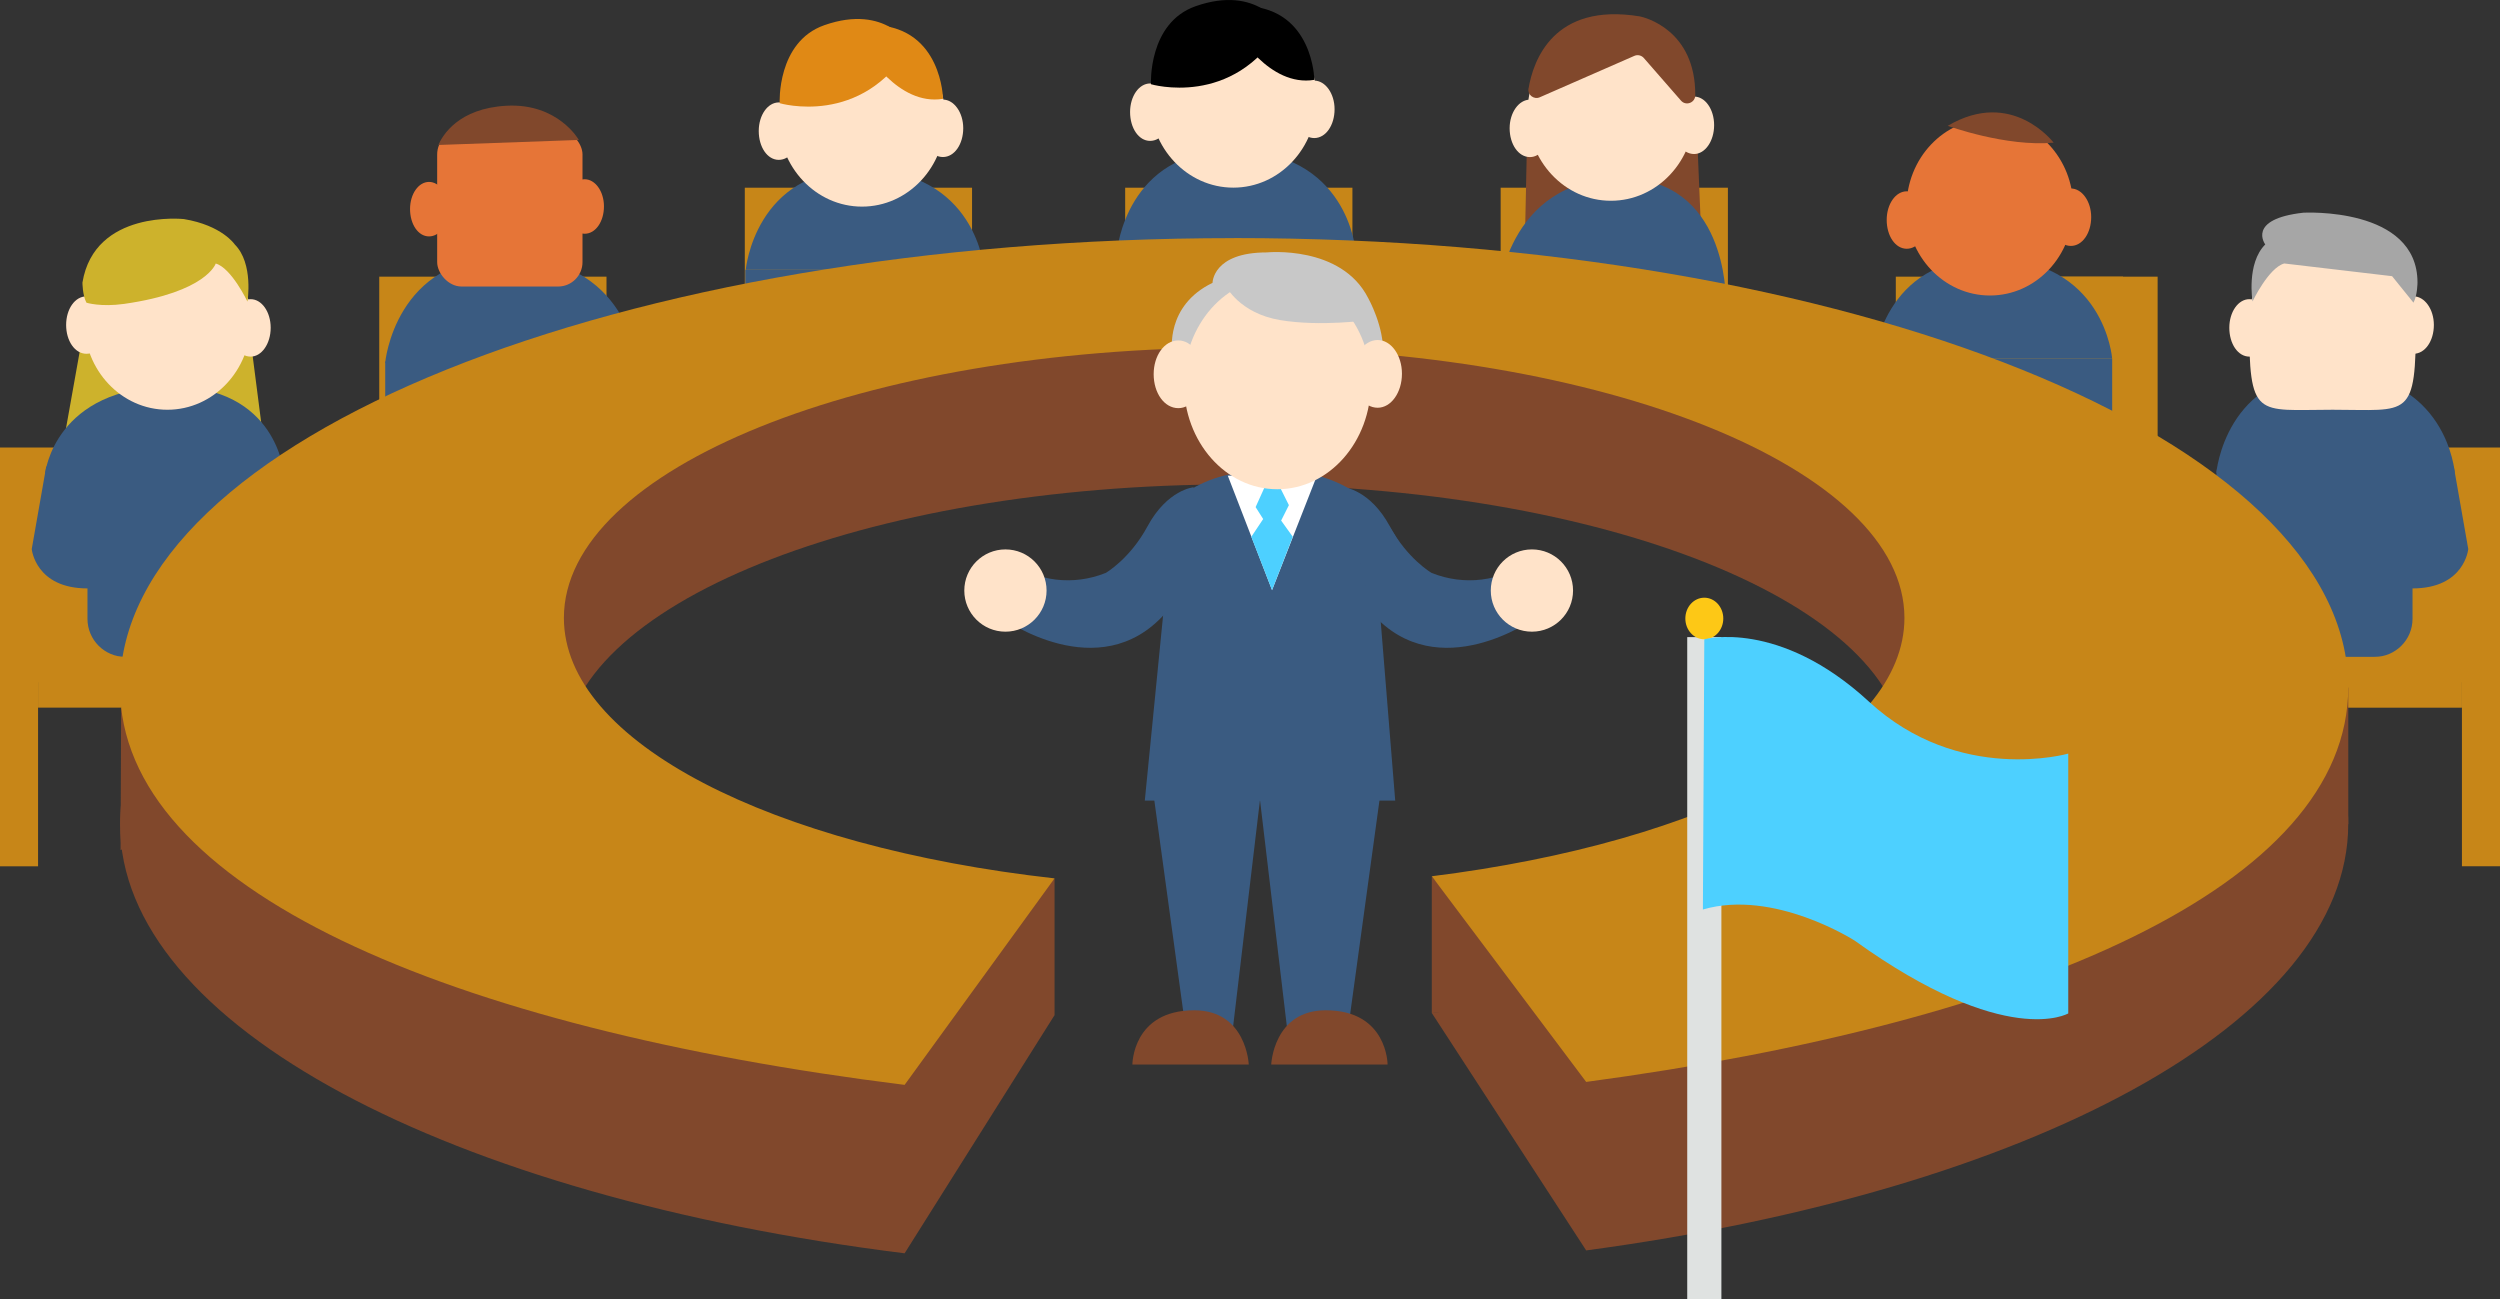 <?xml version="1.0" encoding="UTF-8"?>
<svg id="_レイヤー_2" data-name="レイヤー 2" xmlns="http://www.w3.org/2000/svg" viewBox="0 0 423 219.82">
  <rect x="0" y="0" width="423" height="219.82" fill="#333333" stroke="none"/>
  <defs>
    <style>
      .cls-1 {
        fill: #cdb22c;
      }

      .cls-2 {
        fill: #c78618;
      }

      .cls-3 {
        fill: #fff;
      }

      .cls-4 {
        fill: #81482c;
      }

      .cls-5 {
        fill: #a6a6a6;
      }

      .cls-6 {
        fill: #fdc816;
      }

      .cls-7 {
        fill: #e08915;
      }

      .cls-8 {
        fill: #c8c8c8;
      }

      .cls-9 {
        fill: #e67537;
      }

      .cls-10 {
        fill: #3a5b81;
      }

      .cls-11 {
        fill: #4dd0ff;
      }

      .cls-12 {
        fill: #dfe2e1;
      }

      .cls-13 {
        fill: #ffe3c9;
      }
    </style>
  </defs>
  <g id="_日本外交" data-name="日本外交">
    <g>
      <rect class="cls-2" x="253.91" y="31.76" width="38.45" height="28.42"/>
      <polygon class="cls-4" points="258.48 18.42 258 41.41 288 43.41 287 19.41 258.48 18.42"/>
      <polygon class="cls-1" points="16 45.41 11 73.41 44.5 73.85 42 54.41 16 45.41"/>
      <rect class="cls-2" x="64.17" y="46.81" width="38.45" height="28.42"/>
      <rect class="cls-2" x="326.62" y="46.81" width="38.45" height="28.42"/>
      <rect class="cls-2" x="126.02" y="31.76" width="38.45" height="28.42"/>
      <rect class="cls-2" x="190.38" y="31.76" width="38.45" height="28.42"/>
      <rect class="cls-2" x="320.77" y="46.81" width="38.45" height="28.42"/>
      <g>
        <g>
          <g>
            <path class="cls-10" d="M189,42.44h40.36s-1.24-16.99-20.94-16.99c-17.88,0-19.41,16.99-19.41,16.99Z"/>
            <path class="cls-13" d="M222.77,16.8c0,8.26-6.3,14.95-14.09,14.95s-14.12-6.7-14.12-14.95,6.31-14.96,14.12-14.96,14.09,6.67,14.09,14.96Z"/>
            <path class="cls-13" d="M198.1,18.96c0,2.7-1.56,4.88-3.5,4.88s-3.39-2.18-3.39-4.88,1.52-4.84,3.39-4.84,3.5,2.17,3.5,4.84Z"/>
            <path class="cls-13" d="M225.81,18.48c0,2.7-1.48,4.88-3.44,4.88s-3.4-2.18-3.4-4.88,1.53-4.84,3.4-4.84,3.44,2.17,3.44,4.84Z"/>
            <path d="M194.74,14.25s13.92,4.13,22.1-9.65c0,0-4.02-7.24-14.54-3.55-8.07,2.83-7.56,13.2-7.56,13.2Z"/>
            <path d="M209.28,5.31s5.44,9.47,13.11,8.2c0,0-.18-11.86-11.31-12.47l-1.8,4.26Z"/>
          </g>
          <g>
            <g>
              <rect class="cls-2" x="396.16" y="75.72" width="26.84" height="39.72" transform="translate(819.16 191.16) rotate(-180)"/>
              <path class="cls-10" d="M415.18,78.94l2.45,13.96s-.61,6.66-9.43,6.66v5.15c0,3.55-2.88,6.44-6.44,6.44h-29.23s2.56-31.74,2.56-31.74l40.08-.46Z"/>
              <rect class="cls-2" x="416.56" y="114.37" width="6.44" height="32.21" transform="translate(839.56 260.94) rotate(-180)"/>
              <rect class="cls-2" x="382.2" y="114.37" width="6.44" height="32.21" transform="translate(770.85 260.94) rotate(-180)"/>
              <g>
                <path class="cls-10" d="M374.99,80.01h40.36s-1.24-16.99-20.94-16.99c-17.88,0-19.41,16.99-19.41,16.99Z"/>
                <path class="cls-13" d="M408.77,54.38c0,16.67-1.07,14.95-14.09,14.95s-14.12,1.71-14.12-14.95c0-8.29,6.31-14.96,14.12-14.96s14.09,6.67,14.09,14.96Z"/>
                <path class="cls-13" d="M384.09,55.46c0,2.7-1.56,4.88-3.5,4.88s-3.39-2.18-3.39-4.88,1.52-4.84,3.39-4.84,3.5,2.17,3.5,4.84Z"/>
                <path class="cls-13" d="M411.81,54.98c0,2.7-1.48,4.88-3.44,4.88s-3.4-2.18-3.4-4.88,1.53-4.84,3.4-4.84,3.44,2.17,3.44,4.84Z"/>
              </g>
            </g>
            <rect class="cls-2" x="382.2" y="111.15" width="34.36" height="8.59"/>
            <path class="cls-5" d="M381.13,51.02s-1.07-6.44,2.15-9.66c0,0-3.22-4.29,6.44-5.37,0,0,19.32-1.07,19.32,11.81,0,0,0,2.15-.68,3.41l-3.62-4.48-18.25-2.15c-2.66,.75-5.37,6.44-5.37,6.44Z"/>
          </g>
          <g>
            <g>
              <rect class="cls-2" x="0" y="75.72" width="26.84" height="39.72"/>
              <path class="cls-10" d="M7.82,78.94l-2.45,13.96s.61,6.66,9.43,6.66v5.15c0,3.55,2.88,6.44,6.44,6.44h29.23s-2.28-32.21-2.28-32.21H7.82Z"/>
              <rect class="cls-2" x="0" y="114.37" width="6.44" height="32.21"/>
              <rect class="cls-2" x="34.36" y="114.37" width="6.44" height="32.21"/>
              <g>
                <path class="cls-10" d="M48.01,80.01H7.65s1.65-14.6,21.35-14.6c17.88,0,19.01,14.6,19.01,14.6Z"/>
                <path class="cls-13" d="M14.23,54.38c0,8.26,6.3,14.95,14.09,14.95,7.81,0,14.12-6.7,14.12-14.95,0-8.29-6.31-14.96-14.12-14.96-7.79,0-14.09,6.67-14.09,14.96Z"/>
                <path class="cls-13" d="M38.91,55.46c0,2.7,1.56,4.88,3.5,4.88,1.86,0,3.39-2.18,3.39-4.88s-1.52-4.84-3.39-4.84c-1.93,0-3.5,2.17-3.5,4.84Z"/>
                <path class="cls-13" d="M11.19,54.98c0,2.7,1.48,4.88,3.44,4.88s3.4-2.18,3.4-4.88-1.53-4.84-3.4-4.84c-1.96,0-3.44,2.17-3.44,4.84Z"/>
              </g>
            </g>
            <rect class="cls-2" x="6.44" y="111.15" width="34.36" height="8.59" transform="translate(47.24 230.88) rotate(180)"/>
            <path class="cls-1" d="M41.87,51.02s1.07-6.44-2.15-9.66c0,0-2.15-3.22-8.59-4.29,0,0-15.13-1.66-17.18,10.74,0,0,0,2.15,.68,3.41,0,0,2.41,.76,6.37,.2,14-2,15.5-6.83,15.5-6.83,2.66,.75,5.37,6.44,5.37,6.44Z"/>
          </g>
          <g>
            <g>
              <g>
                <path class="cls-10" d="M65.18,61.38h42.54s-1.31-17.91-22.08-17.91c-18.85,0-20.47,17.91-20.47,17.91Z"/>
                <path class="cls-9" d="M75.91,35.37c0,2.56-1.48,4.63-3.32,4.63s-3.21-2.07-3.21-4.63,1.44-4.59,3.21-4.59,3.32,2.06,3.32,4.59Z"/>
                <path class="cls-9" d="M102.19,34.92c0,2.56-1.41,4.63-3.26,4.63s-3.23-2.07-3.23-4.63,1.45-4.59,3.23-4.59,3.26,2.06,3.26,4.59Z"/>
              </g>
              <rect class="cls-9" x="73.97" y="22" width="24.59" height="26.48" rx="4.13" ry="4.13"/>
              <path class="cls-4" d="M74.17,24.53l23.77-.85s-3.5-6.24-12.21-5.79c-8.17,.43-10.85,5.01-11.56,6.64Z"/>
            </g>
            <rect class="cls-10" x="65.18" y="61.18" width="42.18" height="11.32"/>
          </g>
          <g>
            <g>
              <path class="cls-10" d="M126.17,45.65h40.36s-1.24-16.99-20.94-16.99c-17.88,0-19.41,16.99-19.41,16.99Z"/>
              <path class="cls-13" d="M159.94,20.01c0,8.26-6.3,14.95-14.09,14.95s-14.12-6.7-14.12-14.95,6.31-14.96,14.12-14.96,14.09,6.67,14.09,14.96Z"/>
              <path class="cls-13" d="M135.27,22.17c0,2.7-1.56,4.88-3.5,4.88s-3.39-2.18-3.39-4.88,1.52-4.84,3.39-4.84,3.5,2.17,3.5,4.84Z"/>
              <path class="cls-13" d="M162.98,21.69c0,2.7-1.48,4.88-3.44,4.88s-3.4-2.18-3.4-4.88,1.53-4.84,3.4-4.84,3.44,2.17,3.44,4.84Z"/>
              <path class="cls-7" d="M131.92,17.46s13.92,4.13,22.1-9.65c0,0-4.02-7.24-14.54-3.55-8.07,2.83-7.56,13.2-7.56,13.2Z"/>
              <path class="cls-7" d="M146.45,8.52s5.44,9.47,13.11,8.2c0,0-.18-11.86-11.31-12.47l-1.8,4.26Z"/>
            </g>
            <rect class="cls-10" x="126.1" y="45.65" width="40.02" height="10.74"/>
          </g>
          <g>
            <g>
              <g>
                <path class="cls-10" d="M317.02,60.69h40.36s-1.24-16.99-20.94-16.99c-17.88,0-19.41,16.99-19.41,16.99Z"/>
                <path class="cls-9" d="M350.79,35.05c0,8.26-6.3,14.95-14.09,14.95s-14.12-6.7-14.12-14.95,6.31-14.96,14.12-14.96,14.09,6.67,14.09,14.96Z"/>
                <path class="cls-9" d="M326.12,37.21c0,2.7-1.56,4.88-3.5,4.88s-3.39-2.18-3.39-4.88,1.52-4.84,3.39-4.84,3.5,2.17,3.5,4.84Z"/>
                <path class="cls-9" d="M353.83,36.73c0,2.7-1.48,4.88-3.44,4.88s-3.4-2.18-3.4-4.88,1.53-4.84,3.4-4.84,3.44,2.17,3.44,4.84Z"/>
              </g>
              <path class="cls-4" d="M329.56,21.29s9.84,3.59,17.91,2.85c0,0-7.02-9.29-17.91-2.85Z"/>
            </g>
            <rect class="cls-10" x="317.36" y="60.69" width="40.02" height="11.81" transform="translate(674.74 133.18) rotate(-180)"/>
          </g>
          <g>
            <path class="cls-10" d="M292,50.41h-38.62s1.24-20.24,20.94-20.24c17.88,0,17.67,20.24,17.67,20.24Z"/>
            <path class="cls-13" d="M258.47,19.02c0,8.26,6.3,14.95,14.09,14.95,7.81,0,14.12-6.7,14.12-14.95,0-8.29-6.31-14.96-14.12-14.96s-14.09,6.67-14.09,14.96Z"/>
            <path class="cls-13" d="M283.14,21.18c0,2.7,1.56,4.88,3.5,4.88,1.86,0,3.39-2.18,3.39-4.88s-1.52-4.84-3.39-4.84c-1.93,0-3.5,2.17-3.5,4.84Z"/>
            <path class="cls-13" d="M255.43,21.7c0,2.7,1.48,4.88,3.44,4.88,1.87,0,3.4-2.18,3.4-4.88,0-2.67-1.53-4.84-3.4-4.84s-3.44,2.17-3.44,4.84Z"/>
          </g>
          <g>
            <path class="cls-4" d="M208.82,63.42c-104.11,0-188.51,34.03-188.51,76.01,0,34.15,55.86,63.04,132.75,72.63l25.37-40.3c-47.88-5.36-83.02-23.06-83.02-44.07,0-25.26,50.78-45.73,113.41-45.73s113.41,20.47,113.41,45.73c0,20.56-33.66,37.95-79.97,43.71l26.12,40.17c74.92-10.05,128.94-38.55,128.94-72.14,0-41.98-84.4-76.01-188.51-76.01Z"/>
            <polygon class="cls-4" points="20.5 118.5 20.4 143.84 126.69 89.86 198.62 78.85 302.83 74.01 237.27 49.1 150.3 54.61 103.07 65.63 20.5 118.5"/>
            <polygon class="cls-4" points="178.43 148.63 178.43 171.76 155.67 176.89 159.97 165.87 178.43 148.63"/>
            <polygon class="cls-4" points="242.26 148.27 242.26 171.4 261.32 170.37 242.26 148.27"/>
            <polygon class="cls-4" points="397.33 116.3 397.33 139.43 385.42 135.03 397.33 116.3"/>
            <path class="cls-2" d="M208.82,40.29c-104.11,0-188.51,34.03-188.51,76.01,0,34.15,55.86,57.68,132.75,67.26l25.37-34.94c-47.88-5.36-83.02-23.06-83.02-44.07,0-25.26,50.78-45.73,113.41-45.73s113.41,20.47,113.41,45.73c0,20.56-33.66,37.95-79.97,43.71l26.12,34.8c74.92-10.05,128.94-33.18,128.94-66.77,0-41.98-84.4-76.01-188.51-76.01Z"/>
          </g>
          <g>
            <polygon class="cls-10" points="218.24 177.91 227.56 178.04 233.42 135.34 213.19 135.34 218.24 177.91"/>
            <path class="cls-10" d="M215.52,103.91l24.81-.05s-1.73-25.15-25.34-24.13c-23.6-1.03-25.33,24.13-25.33,24.13l24.81,.05h0s.53,0,.53,0h.53s0,0,0,0Z"/>
            <path class="cls-4" d="M234.78,180.12h-19.69s.37-9.18,9.23-9.18c10.46,0,10.46,9.18,10.46,9.18Z"/>
            <polygon class="cls-10" points="208.14 177.91 201.15 178.04 195.3 135.34 213.19 135.34 208.14 177.91"/>
            <path class="cls-4" d="M191.6,180.12h19.69s-.37-9.18-9.23-9.18c-10.46,0-10.46,9.18-10.46,9.18Z"/>
            <polygon class="cls-3" points="222.83 80.48 215.23 99.85 207.74 80.48 222.83 80.48"/>
            <polygon class="cls-11" points="216.45 82.21 218.08 85.47 216.77 88.08 218.74 90.83 215.23 99.85 211.72 90.83 213.73 87.82 212.45 85.8 214.09 82.17 216.45 82.21"/>
            <g>
              <path class="cls-10" d="M187.11,96.93c-5.61,2.26-11.67,1.37-16.07-1.84l-1.38,9.53s16.26,11.74,27.45-.79l4.86-21.39s-4.45,.38-7.82,6.63c-2.95,5.48-7.04,7.86-7.04,7.86Z"/>
              <circle class="cls-13" cx="170.12" cy="99.92" r="6.96"/>
            </g>
            <g>
              <path class="cls-10" d="M242.21,96.93c5.61,2.26,11.67,1.37,16.07-1.84l1.38,9.53s-16.26,11.74-27.45-.79l-4.86-21.39s4.45,.38,7.82,6.63c2.95,5.48,7.04,7.86,7.04,7.86Z"/>
              <circle class="cls-13" cx="259.2" cy="99.92" r="6.96"/>
            </g>
            <path class="cls-8" d="M198.33,59.47s-1.19-7.75,6.83-11.61c0,0,0-5.15,9.16-5.15,0,0,12.6-1.29,17.18,7.73,0,0,2.74,4.85,2.51,9.51l-12.82,3.37-22.86-3.84Z"/>
            <polygon class="cls-10" points="197.03 101.77 193.7 135.46 236.07 135.46 233.15 99.41 215.46 102.25 197.03 101.77"/>
            <path class="cls-13" d="M200.32,64.88c0,9.89,7.06,17.9,15.8,17.9,8.75,0,15.83-8.02,15.83-17.9,0-9.92-7.07-17.91-15.83-17.91-8.74,0-15.8,7.99-15.8,17.91Z"/>
            <g>
              <path class="cls-13" d="M228.86,63.23c0,3.19,1.9,5.76,4.24,5.76,2.27,0,4.11-2.57,4.11-5.76,0-3.14-1.85-5.7-4.11-5.7s-4.24,2.56-4.24,5.7Z"/>
              <path class="cls-13" d="M195.2,63.31c0,3.19,1.8,5.75,4.18,5.75,2.28,0,4.13-2.57,4.13-5.75,0-3.14-1.85-5.71-4.13-5.71-2.37,0-4.18,2.56-4.18,5.71Z"/>
            </g>
            <path class="cls-8" d="M207.44,48.43s2.29,4.58,9.16,5.73c6.87,1.15,14.89,0,14.89,0,0,0-5.73-9.16-12.6-9.16s-11.45,3.44-11.45,3.44Z"/>
          </g>
        </g>
        <g>
          <g>
            <rect class="cls-12" x="285.48" y="107.8" width="5.78" height="112.02"/>
            <ellipse class="cls-6" cx="288.37" cy="104.65" rx="3.21" ry="3.52"/>
          </g>
          <path class="cls-11" d="M288.37,108.17s12.6-3.52,27.86,10.55c15.26,14.07,33.72,8.79,33.72,8.79v43.96s-10.44,6.15-36.13-12.31c0,0-13.65-8.79-25.69-5.27l.24-45.72Z"/>
        </g>
      </g>
      <path class="cls-4" d="M258.63,14.97c.8-4.75,4.23-14.57,18.8-12.2,.03,0,.06,.01,.09,.02,.75,.16,9.37,2.25,9.32,13.32,0,1.27-1.58,1.88-2.42,.91l-6.29-7.21c-.4-.45-1.04-.6-1.59-.36l-16.01,7.01c-1,.44-2.09-.41-1.91-1.49Z"/>
    </g>
  </g>
</svg>